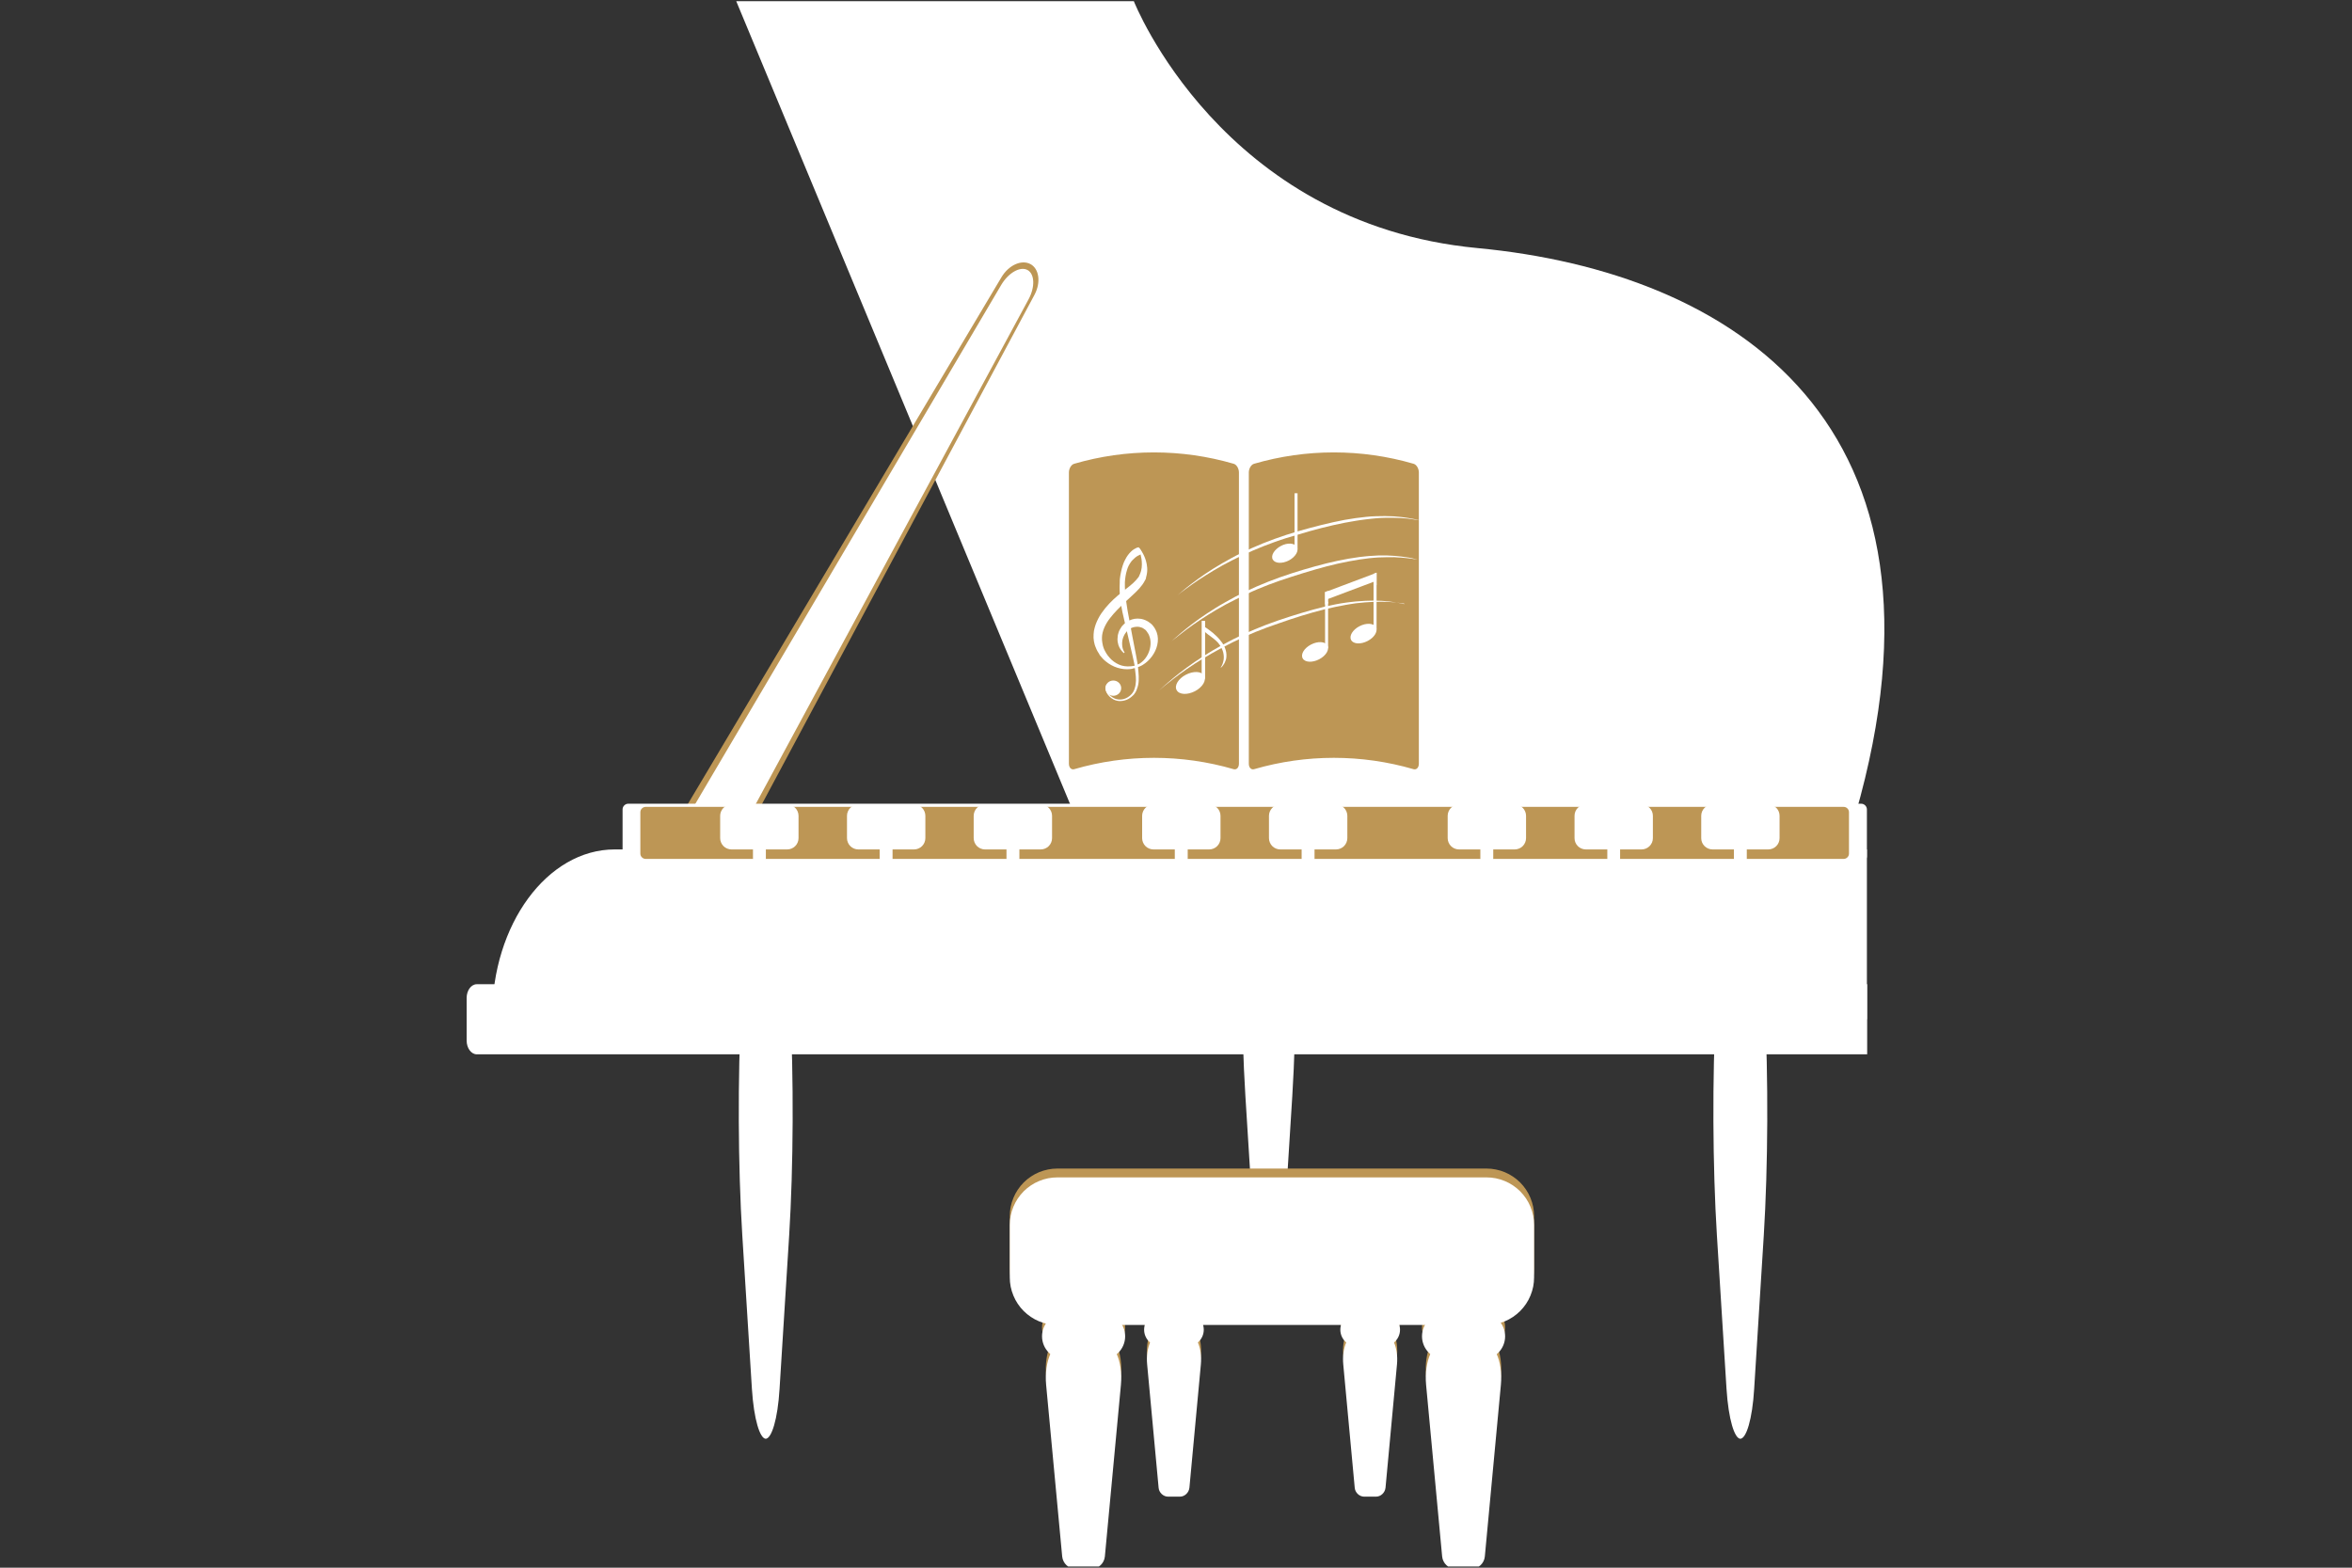 <svg xmlns="http://www.w3.org/2000/svg" xmlns:xlink="http://www.w3.org/1999/xlink" width="450" zoomAndPan="magnify" viewBox="0 0 337.5 225" height="300" preserveAspectRatio="xMidYMid meet" version="1.0"><rect x="0" y="0" width="337.5" height="225" fill="#333333" stroke="none"/><defs><clipPath id="31188d4946"><path d="M 105 0.168 L 270.684 0.168 L 270.684 117 L 105 117 Z M 105 0.168 " clip-rule="nonzero"/></clipPath><clipPath id="f4de3a25ef"><path d="M 66.684 141 L 268 141 L 268 152 L 66.684 152 Z M 66.684 141 " clip-rule="nonzero"/></clipPath><clipPath id="543a4ead29"><path d="M 150 192 L 161 192 L 161 224.832 L 150 224.832 Z M 150 192 " clip-rule="nonzero"/></clipPath><clipPath id="0e95681557"><path d="M 204 192 L 216 192 L 216 224.832 L 204 224.832 Z M 204 192 " clip-rule="nonzero"/></clipPath></defs><g clip-path="url(#31188d4946)"><path fill="#ffffff" d="M 105.645 0.168 L 162.699 0.168 C 162.699 0.168 175.25 32.125 212.008 35.605 C 248.766 39.086 282.387 60.812 266.246 116.902 L 154.176 116.902 Z M 105.645 0.168 " fill-opacity="1" fill-rule="nonzero"/></g><path fill="#bd9655" d="M 92.965 135.074 C 90.469 133.75 91.488 127.512 95.023 121.574 L 143.707 39.785 C 144.746 38.043 146.578 37.23 147.848 37.895 C 149.113 38.555 149.395 40.523 148.449 42.301 L 103.605 126.113 C 100.352 132.203 95.477 136.398 92.984 135.074 Z M 92.965 135.074 " fill-opacity="1" fill-rule="nonzero"/><path fill="#ffffff" d="M 249.75 206.5 C 248.898 206.5 248.027 203.723 247.746 199.336 L 246.367 177.305 C 245.137 157.559 246.121 126.094 249.73 126.094 C 253.34 126.094 254.32 157.543 253.094 177.305 L 251.715 199.336 C 251.449 203.723 250.578 206.5 249.711 206.5 Z M 249.75 206.5 " fill-opacity="1" fill-rule="nonzero"/><path fill="#ffffff" d="M 182.09 186.492 C 181.238 186.492 180.371 183.715 180.086 179.328 L 178.707 157.297 C 177.48 137.555 178.461 106.086 182.07 106.086 C 185.68 106.086 186.664 137.535 185.438 157.297 L 184.055 179.328 C 183.793 183.715 182.922 186.492 182.051 186.492 Z M 182.09 186.492 " fill-opacity="1" fill-rule="nonzero"/><path fill="#ffffff" d="M 109.898 206.5 C 109.047 206.5 108.176 203.723 107.895 199.336 L 106.516 177.305 C 105.285 157.559 106.27 126.094 109.879 126.094 C 113.488 126.094 114.469 157.543 113.242 177.305 L 111.863 199.336 C 111.598 203.723 110.711 206.5 109.859 206.5 Z M 109.898 206.5 " fill-opacity="1" fill-rule="nonzero"/><path fill="#ffffff" d="M 267.891 121.914 L 88.203 121.914 C 78.523 121.914 70.625 132.691 70.625 145.855 C 70.625 146.008 70.625 146.137 70.625 146.289 L 267.891 146.289 Z M 267.891 121.914 " fill-opacity="1" fill-rule="nonzero"/><g clip-path="url(#f4de3a25ef)"><path fill="#ffffff" d="M 267.93 141.258 L 68.414 141.258 C 67.621 141.258 66.961 142.148 66.961 143.227 L 66.961 149.352 C 66.961 150.43 67.621 151.32 68.414 151.32 L 267.93 151.32 L 267.93 141.242 Z M 267.93 141.258 " fill-opacity="1" fill-rule="nonzero"/></g><path fill="#ffffff" d="M 91.68 137.457 C 89.617 136.363 91.016 130.215 94.59 124.164 L 143.668 40.898 C 144.707 39.141 146.391 38.195 147.43 38.746 C 148.469 39.293 148.562 41.184 147.582 42.98 L 101.676 127.926 C 98.352 134.094 93.758 138.555 91.699 137.457 Z M 91.68 137.457 " fill-opacity="1" fill-rule="nonzero"/><path fill="#ffffff" d="M 90.168 115.352 L 267.059 115.352 C 267.289 115.352 267.484 115.434 267.648 115.594 C 267.809 115.758 267.891 115.953 267.891 116.184 L 267.891 122.898 C 267.891 123.125 267.809 123.324 267.648 123.484 C 267.484 123.648 267.289 123.73 267.059 123.73 L 90.168 123.73 C 89.938 123.73 89.742 123.648 89.578 123.484 C 89.418 123.324 89.336 123.125 89.336 122.898 L 89.336 116.184 C 89.336 115.953 89.418 115.758 89.578 115.594 C 89.742 115.434 89.938 115.352 90.168 115.352 Z M 90.168 115.352 " fill-opacity="1" fill-rule="nonzero"/><path fill="#bd9655" d="M 92.66 115.805 L 264.547 115.805 C 264.762 115.805 264.941 115.883 265.094 116.031 C 265.246 116.184 265.32 116.367 265.32 116.582 L 265.32 122.5 C 265.32 122.715 265.246 122.898 265.094 123.047 C 264.941 123.199 264.762 123.273 264.547 123.273 L 92.66 123.273 C 92.449 123.273 92.266 123.199 92.113 123.047 C 91.961 122.898 91.887 122.715 91.887 122.5 L 91.887 116.582 C 91.887 116.367 91.961 116.184 92.113 116.031 C 92.266 115.883 92.449 115.805 92.66 115.805 Z M 92.66 115.805 " fill-opacity="1" fill-rule="nonzero"/><path fill="#ffffff" d="M 104.965 115.465 L 112.957 115.465 C 113.176 115.465 113.383 115.508 113.582 115.59 C 113.781 115.672 113.957 115.789 114.109 115.941 C 114.262 116.094 114.379 116.27 114.461 116.469 C 114.543 116.668 114.586 116.875 114.586 117.09 L 114.586 120.289 C 114.586 120.504 114.543 120.711 114.461 120.91 C 114.379 121.109 114.262 121.285 114.109 121.438 C 113.957 121.59 113.781 121.707 113.582 121.789 C 113.383 121.871 113.176 121.914 112.957 121.914 L 104.965 121.914 C 104.75 121.914 104.543 121.871 104.344 121.789 C 104.145 121.707 103.969 121.59 103.816 121.438 C 103.664 121.285 103.547 121.109 103.465 120.91 C 103.379 120.711 103.34 120.504 103.34 120.289 L 103.34 117.09 C 103.34 116.875 103.379 116.668 103.465 116.469 C 103.547 116.27 103.664 116.094 103.816 115.941 C 103.969 115.789 104.145 115.672 104.344 115.59 C 104.543 115.508 104.75 115.465 104.965 115.465 Z M 104.965 115.465 " fill-opacity="1" fill-rule="nonzero"/><path fill="#ffffff" d="M 123.164 115.465 L 131.16 115.465 C 131.375 115.465 131.582 115.508 131.781 115.59 C 131.98 115.672 132.156 115.789 132.309 115.941 C 132.461 116.094 132.578 116.27 132.66 116.469 C 132.742 116.668 132.785 116.875 132.785 117.09 L 132.785 120.289 C 132.785 120.504 132.742 120.711 132.66 120.91 C 132.578 121.109 132.461 121.285 132.309 121.438 C 132.156 121.59 131.98 121.707 131.781 121.789 C 131.582 121.871 131.375 121.914 131.16 121.914 L 123.164 121.914 C 122.949 121.914 122.742 121.871 122.543 121.789 C 122.344 121.707 122.168 121.59 122.016 121.438 C 121.863 121.285 121.746 121.109 121.664 120.91 C 121.578 120.711 121.539 120.504 121.539 120.289 L 121.539 117.09 C 121.539 116.875 121.578 116.668 121.664 116.469 C 121.746 116.27 121.863 116.094 122.016 115.941 C 122.168 115.789 122.344 115.672 122.543 115.59 C 122.742 115.508 122.949 115.465 123.164 115.465 Z M 123.164 115.465 " fill-opacity="1" fill-rule="nonzero"/><path fill="#ffffff" d="M 141.344 115.465 L 149.34 115.465 C 149.555 115.465 149.762 115.508 149.961 115.59 C 150.16 115.672 150.336 115.789 150.488 115.941 C 150.641 116.094 150.758 116.27 150.84 116.469 C 150.922 116.668 150.965 116.875 150.965 117.09 L 150.965 120.289 C 150.965 120.504 150.922 120.711 150.84 120.91 C 150.758 121.109 150.641 121.285 150.488 121.438 C 150.336 121.59 150.16 121.707 149.961 121.789 C 149.762 121.871 149.555 121.914 149.34 121.914 L 141.344 121.914 C 141.129 121.914 140.922 121.871 140.723 121.789 C 140.523 121.707 140.348 121.59 140.195 121.438 C 140.043 121.285 139.926 121.109 139.844 120.91 C 139.762 120.711 139.719 120.504 139.719 120.289 L 139.719 117.09 C 139.719 116.875 139.762 116.668 139.844 116.469 C 139.926 116.27 140.043 116.094 140.195 115.941 C 140.348 115.789 140.523 115.672 140.723 115.59 C 140.922 115.508 141.129 115.465 141.344 115.465 Z M 141.344 115.465 " fill-opacity="1" fill-rule="nonzero"/><path fill="#ffffff" d="M 108.516 120.535 L 109.426 120.535 C 109.555 120.535 109.668 120.578 109.758 120.672 C 109.852 120.766 109.898 120.875 109.898 121.008 L 109.898 123.199 C 109.898 123.332 109.852 123.441 109.758 123.535 C 109.668 123.625 109.555 123.672 109.426 123.672 L 108.516 123.672 C 108.387 123.672 108.277 123.625 108.184 123.535 C 108.09 123.441 108.047 123.332 108.047 123.199 L 108.047 121.008 C 108.047 120.875 108.09 120.766 108.184 120.672 C 108.277 120.578 108.387 120.535 108.516 120.535 Z M 108.516 120.535 " fill-opacity="1" fill-rule="nonzero"/><path fill="#ffffff" d="M 126.719 120.59 L 127.605 120.59 C 127.871 120.59 128.078 120.797 128.078 121.062 L 128.078 123.258 C 128.078 123.52 127.871 123.73 127.605 123.73 L 126.699 123.73 C 126.434 123.73 126.227 123.52 126.227 123.258 L 126.227 121.062 C 126.227 120.797 126.434 120.59 126.699 120.59 Z M 126.719 120.59 " fill-opacity="1" fill-rule="nonzero"/><path fill="#ffffff" d="M 144.898 120.59 L 145.805 120.59 C 146.07 120.59 146.277 120.797 146.277 121.062 L 146.277 123.258 C 146.277 123.52 146.07 123.73 145.805 123.73 L 144.898 123.73 C 144.633 123.73 144.426 123.52 144.426 123.258 L 144.426 121.062 C 144.426 120.797 144.633 120.59 144.898 120.59 Z M 144.898 120.59 " fill-opacity="1" fill-rule="nonzero"/><path fill="#ffffff" d="M 209.363 115.465 L 217.355 115.465 C 217.57 115.465 217.777 115.508 217.977 115.59 C 218.176 115.672 218.352 115.789 218.504 115.941 C 218.656 116.094 218.773 116.27 218.855 116.469 C 218.941 116.668 218.98 116.875 218.98 117.09 L 218.98 120.289 C 218.98 120.504 218.941 120.711 218.855 120.91 C 218.773 121.109 218.656 121.285 218.504 121.438 C 218.352 121.59 218.176 121.707 217.977 121.789 C 217.777 121.871 217.57 121.914 217.355 121.914 L 209.363 121.914 C 209.145 121.914 208.938 121.871 208.738 121.789 C 208.539 121.707 208.363 121.59 208.211 121.438 C 208.059 121.285 207.941 121.109 207.859 120.91 C 207.777 120.711 207.734 120.504 207.734 120.289 L 207.734 117.09 C 207.734 116.875 207.777 116.668 207.859 116.469 C 207.941 116.27 208.059 116.094 208.211 115.941 C 208.363 115.789 208.539 115.672 208.738 115.59 C 208.938 115.508 209.145 115.465 209.363 115.465 Z M 209.363 115.465 " fill-opacity="1" fill-rule="nonzero"/><path fill="#ffffff" d="M 227.562 115.465 L 235.555 115.465 C 235.77 115.465 235.977 115.508 236.176 115.59 C 236.375 115.672 236.551 115.789 236.703 115.941 C 236.855 116.094 236.973 116.27 237.059 116.469 C 237.141 116.668 237.18 116.875 237.18 117.09 L 237.18 120.289 C 237.18 120.504 237.141 120.711 237.059 120.91 C 236.973 121.109 236.855 121.285 236.703 121.438 C 236.551 121.59 236.375 121.707 236.176 121.789 C 235.977 121.871 235.77 121.914 235.555 121.914 L 227.562 121.914 C 227.344 121.914 227.137 121.871 226.938 121.789 C 226.738 121.707 226.562 121.59 226.41 121.438 C 226.258 121.285 226.141 121.109 226.059 120.91 C 225.977 120.711 225.938 120.504 225.938 120.289 L 225.938 117.09 C 225.938 116.875 225.977 116.668 226.059 116.469 C 226.141 116.27 226.258 116.094 226.41 115.941 C 226.562 115.789 226.738 115.672 226.938 115.59 C 227.137 115.508 227.344 115.465 227.562 115.465 Z M 227.562 115.465 " fill-opacity="1" fill-rule="nonzero"/><path fill="#ffffff" d="M 245.742 115.465 L 253.734 115.465 C 253.953 115.465 254.16 115.508 254.359 115.59 C 254.559 115.672 254.734 115.789 254.887 115.941 C 255.039 116.094 255.156 116.27 255.238 116.469 C 255.32 116.668 255.359 116.875 255.359 117.09 L 255.359 120.289 C 255.359 120.504 255.32 120.711 255.238 120.91 C 255.156 121.109 255.039 121.285 254.887 121.438 C 254.734 121.59 254.559 121.707 254.359 121.789 C 254.16 121.871 253.953 121.914 253.734 121.914 L 245.742 121.914 C 245.527 121.914 245.32 121.871 245.121 121.789 C 244.922 121.707 244.746 121.59 244.594 121.438 C 244.441 121.285 244.324 121.109 244.238 120.91 C 244.156 120.711 244.117 120.504 244.117 120.289 L 244.117 117.09 C 244.117 116.875 244.156 116.668 244.238 116.469 C 244.324 116.27 244.441 116.094 244.594 115.941 C 244.746 115.789 244.922 115.672 245.121 115.59 C 245.32 115.508 245.527 115.465 245.742 115.465 Z M 245.742 115.465 " fill-opacity="1" fill-rule="nonzero"/><path fill="#ffffff" d="M 212.914 120.535 L 213.801 120.535 C 214.066 120.535 214.273 120.742 214.273 121.008 L 214.273 123.199 C 214.273 123.465 214.066 123.672 213.801 123.672 L 212.895 123.672 C 212.633 123.672 212.422 123.465 212.422 123.199 L 212.422 121.008 C 212.422 120.742 212.633 120.535 212.895 120.535 Z M 212.914 120.535 " fill-opacity="1" fill-rule="nonzero"/><path fill="#ffffff" d="M 231.113 120.59 L 232.004 120.59 C 232.266 120.59 232.477 120.797 232.477 121.062 L 232.477 123.258 C 232.477 123.52 232.266 123.73 232.004 123.73 L 231.113 123.73 C 230.848 123.73 230.641 123.52 230.641 123.258 L 230.641 121.062 C 230.641 120.797 230.848 120.59 231.113 120.59 Z M 231.113 120.59 " fill-opacity="1" fill-rule="nonzero"/><path fill="#ffffff" d="M 249.293 120.59 L 250.184 120.59 C 250.449 120.59 250.656 120.797 250.656 121.062 L 250.656 123.258 C 250.656 123.52 250.449 123.73 250.184 123.73 L 249.277 123.73 C 249.012 123.73 248.805 123.52 248.805 123.258 L 248.805 121.062 C 248.805 120.797 249.012 120.59 249.277 120.59 Z M 249.293 120.59 " fill-opacity="1" fill-rule="nonzero"/><path fill="#ffffff" d="M 165.516 115.465 L 173.512 115.465 C 173.727 115.465 173.934 115.508 174.133 115.59 C 174.332 115.672 174.508 115.789 174.66 115.941 C 174.812 116.094 174.93 116.27 175.012 116.469 C 175.094 116.668 175.137 116.875 175.137 117.09 L 175.137 120.289 C 175.137 120.504 175.094 120.711 175.012 120.91 C 174.93 121.109 174.812 121.285 174.66 121.438 C 174.508 121.59 174.332 121.707 174.133 121.789 C 173.934 121.871 173.727 121.914 173.512 121.914 L 165.516 121.914 C 165.301 121.914 165.094 121.871 164.895 121.789 C 164.695 121.707 164.52 121.59 164.367 121.438 C 164.215 121.285 164.098 121.109 164.016 120.91 C 163.934 120.711 163.891 120.504 163.891 120.289 L 163.891 117.09 C 163.891 116.875 163.934 116.668 164.016 116.469 C 164.098 116.27 164.215 116.094 164.367 115.941 C 164.52 115.789 164.695 115.672 164.895 115.59 C 165.094 115.508 165.301 115.465 165.516 115.465 Z M 165.516 115.465 " fill-opacity="1" fill-rule="nonzero"/><path fill="#ffffff" d="M 183.715 115.465 L 191.711 115.465 C 191.926 115.465 192.133 115.508 192.332 115.59 C 192.531 115.672 192.707 115.789 192.859 115.941 C 193.012 116.094 193.129 116.27 193.211 116.469 C 193.293 116.668 193.336 116.875 193.336 117.09 L 193.336 120.289 C 193.336 120.504 193.293 120.711 193.211 120.91 C 193.129 121.109 193.012 121.285 192.859 121.438 C 192.707 121.59 192.531 121.707 192.332 121.789 C 192.133 121.871 191.926 121.914 191.711 121.914 L 183.715 121.914 C 183.5 121.914 183.293 121.871 183.094 121.789 C 182.895 121.707 182.719 121.59 182.566 121.438 C 182.414 121.285 182.297 121.109 182.215 120.91 C 182.133 120.711 182.09 120.504 182.09 120.289 L 182.09 117.09 C 182.09 116.875 182.133 116.668 182.215 116.469 C 182.297 116.27 182.414 116.094 182.566 115.941 C 182.719 115.789 182.895 115.672 183.094 115.59 C 183.293 115.508 183.5 115.465 183.715 115.465 Z M 183.715 115.465 " fill-opacity="1" fill-rule="nonzero"/><path fill="#ffffff" d="M 169.07 120.59 L 169.957 120.59 C 170.223 120.59 170.43 120.797 170.43 121.062 L 170.43 123.258 C 170.43 123.52 170.223 123.73 169.957 123.73 L 169.051 123.73 C 168.785 123.73 168.578 123.52 168.578 123.258 L 168.578 121.062 C 168.578 120.797 168.785 120.59 169.051 120.59 Z M 169.07 120.59 " fill-opacity="1" fill-rule="nonzero"/><path fill="#ffffff" d="M 187.25 120.59 L 188.156 120.59 C 188.289 120.59 188.398 120.637 188.492 120.727 C 188.582 120.82 188.629 120.934 188.629 121.062 L 188.629 123.258 C 188.629 123.387 188.582 123.5 188.492 123.59 C 188.398 123.684 188.289 123.73 188.156 123.73 L 187.25 123.73 C 187.121 123.73 187.008 123.684 186.914 123.59 C 186.824 123.5 186.777 123.387 186.777 123.258 L 186.777 121.062 C 186.777 120.934 186.824 120.82 186.914 120.727 C 187.008 120.637 187.121 120.59 187.25 120.59 Z M 187.25 120.59 " fill-opacity="1" fill-rule="nonzero"/><path fill="#bd9655" d="M 176.836 110.832 C 169.484 108.734 161.68 108.734 154.348 110.832 C 153.629 111.039 153.043 110.645 153.043 109.941 L 153.043 67.695 C 153.043 66.996 153.629 66.223 154.348 66.012 C 161.699 63.914 169.504 63.914 176.836 66.012 C 177.555 66.223 178.141 66.996 178.141 67.695 L 178.141 109.941 C 178.141 110.645 177.555 111.039 176.836 110.832 Z M 176.836 110.832 " fill-opacity="1" fill-rule="nonzero"/><path fill="#ffffff" d="M 177.027 111.379 C 169.562 109.207 161.605 109.207 154.141 111.379 C 153.328 111.605 152.684 110.945 152.664 109.828 L 152.664 68.035 C 152.664 66.941 153.309 65.824 154.141 65.578 C 161.605 63.402 169.562 63.402 177.027 65.578 C 177.84 65.805 178.5 66.941 178.48 68.035 L 178.48 109.828 C 178.48 110.926 177.84 111.605 177.027 111.379 Z M 154.141 66.562 C 153.723 66.676 153.383 67.242 153.383 67.809 L 153.383 109.602 C 153.383 110.172 153.723 110.512 154.141 110.398 C 161.605 108.223 169.562 108.223 177.027 110.398 C 177.441 110.512 177.781 110.172 177.781 109.602 L 177.781 67.809 C 177.781 67.242 177.441 66.676 177.027 66.562 C 169.562 64.387 161.605 64.387 154.141 66.562 Z M 154.141 66.562 " fill-opacity="1" fill-rule="nonzero"/><path fill="#bd9655" d="M 202.652 110.832 C 195.301 108.734 187.496 108.734 180.164 110.832 C 179.445 111.039 178.859 110.645 178.859 109.941 L 178.859 67.695 C 178.859 66.996 179.445 66.223 180.164 66.012 C 187.516 63.914 195.32 63.914 202.652 66.012 C 203.371 66.223 203.957 66.996 203.957 67.695 L 203.957 109.941 C 203.957 110.645 203.371 111.039 202.652 110.832 Z M 202.652 110.832 " fill-opacity="1" fill-rule="nonzero"/><path fill="#ffffff" d="M 202.84 111.379 C 195.375 109.207 187.422 109.207 179.953 111.379 C 179.141 111.605 178.5 110.945 178.48 109.828 L 178.48 68.035 C 178.48 66.941 179.141 65.824 179.953 65.578 C 187.422 63.402 195.375 63.402 202.84 65.578 C 203.652 65.805 204.316 66.941 204.297 68.035 L 204.297 109.828 C 204.297 110.926 203.637 111.605 202.84 111.379 Z M 179.953 66.562 C 179.539 66.676 179.199 67.242 179.199 67.809 L 179.199 109.602 C 179.199 110.172 179.539 110.512 179.953 110.398 C 187.422 108.223 195.375 108.223 202.84 110.398 C 203.258 110.512 203.598 110.172 203.598 109.602 L 203.598 67.809 C 203.598 67.242 203.258 66.676 202.84 66.562 C 195.375 64.387 187.422 64.387 179.953 66.562 Z M 179.953 66.562 " fill-opacity="1" fill-rule="nonzero"/><path fill="#ffffff" d="M 186.098 78.496 C 186.418 79.062 185.891 79.934 184.945 80.441 C 183.98 80.934 182.961 80.879 182.637 80.309 C 182.316 79.742 182.848 78.871 183.793 78.363 C 184.734 77.852 185.777 77.926 186.098 78.496 Z M 186.098 78.496 " fill-opacity="1" fill-rule="nonzero"/><path fill="#ffffff" d="M 185.758 70.797 L 185.758 78.758 C 185.758 78.871 185.852 78.949 185.965 78.949 L 185.984 78.949 C 186.098 78.949 186.191 78.855 186.191 78.758 L 186.191 70.797 Z M 185.758 70.797 " fill-opacity="1" fill-rule="nonzero"/><path fill="#ffffff" d="M 172.793 96.988 C 173.152 97.633 172.566 98.633 171.469 99.203 C 170.375 99.77 169.203 99.711 168.844 99.051 C 168.484 98.406 169.07 97.406 170.164 96.84 C 171.262 96.27 172.434 96.328 172.793 96.988 Z M 172.793 96.988 " fill-opacity="1" fill-rule="nonzero"/><path fill="#ffffff" d="M 172.434 89.105 L 172.434 97.293 C 172.434 97.406 172.527 97.5 172.66 97.5 L 172.699 97.5 C 172.812 97.5 172.926 97.406 172.926 97.293 L 172.926 89.105 Z M 172.434 89.105 " fill-opacity="1" fill-rule="nonzero"/><path fill="#ffffff" d="M 172.699 89.859 C 172.699 89.859 172.715 89.859 172.773 89.898 C 172.812 89.938 172.887 89.973 172.961 90.031 C 173.133 90.145 173.359 90.297 173.625 90.504 C 173.758 90.598 173.906 90.711 174.059 90.844 C 174.211 90.977 174.359 91.109 174.512 91.258 C 174.664 91.41 174.832 91.562 174.965 91.73 C 175.117 91.902 175.25 92.09 175.398 92.281 C 175.531 92.488 175.645 92.695 175.742 92.906 C 175.836 93.133 175.91 93.359 175.949 93.586 C 175.984 93.812 176.004 94.039 175.984 94.246 C 175.984 94.457 175.93 94.664 175.855 94.832 C 175.816 94.93 175.797 95.004 175.758 95.078 C 175.723 95.156 175.684 95.23 175.645 95.289 C 175.57 95.418 175.496 95.516 175.438 95.59 C 175.383 95.664 175.305 95.723 175.27 95.762 C 175.23 95.797 175.211 95.816 175.211 95.816 L 175.172 95.816 C 175.172 95.816 175.172 95.762 175.211 95.723 C 175.23 95.684 175.27 95.609 175.324 95.535 C 175.363 95.438 175.418 95.344 175.457 95.211 C 175.477 95.156 175.496 95.078 175.516 95.004 C 175.531 94.93 175.551 94.852 175.57 94.777 C 175.609 94.625 175.609 94.438 175.609 94.246 C 175.609 94.059 175.57 93.871 175.531 93.66 C 175.438 93.266 175.23 92.867 174.984 92.508 C 174.492 91.77 173.32 91.129 172.867 90.656 C 172.395 90.18 172.641 89.859 172.641 89.859 L 172.68 89.82 Z M 172.699 89.859 " fill-opacity="1" fill-rule="nonzero"/><path fill="#ffffff" d="M 197.531 82.203 L 197.531 83.98 L 197.098 84.148 L 197.098 83.508 L 190.574 85.965 L 190.574 86.605 L 190.141 86.758 L 190.141 84.98 L 190.574 84.828 L 197.098 82.371 Z M 197.531 82.203 " fill-opacity="1" fill-rule="nonzero"/><path fill="#bd9655" d="M 190.254 86.098 L 190.574 85.965 L 190.574 86.363 L 190.387 86.438 Z M 190.254 86.098 " fill-opacity="1" fill-rule="nonzero"/><path fill="#bd9655" d="M 197.531 83.355 L 197.531 83.75 L 197.098 83.922 L 197.098 83.508 Z M 197.531 83.355 " fill-opacity="1" fill-rule="nonzero"/><path fill="#ffffff" d="M 190.48 92.641 C 190.805 93.227 190.273 94.113 189.289 94.625 C 188.309 95.137 187.25 95.078 186.93 94.492 C 186.605 93.906 187.137 93.02 188.121 92.508 C 189.102 91.996 190.16 92.055 190.48 92.641 Z M 190.48 92.641 " fill-opacity="1" fill-rule="nonzero"/><path fill="#ffffff" d="M 190.574 84.828 L 190.574 92.906 C 190.574 92.906 190.574 92.922 190.574 92.941 C 190.574 93.035 190.48 93.094 190.367 93.094 L 190.348 93.094 C 190.234 93.094 190.141 93 190.141 92.906 L 190.141 84.98 L 190.574 84.812 Z M 190.574 84.828 " fill-opacity="1" fill-rule="nonzero"/><path fill="#ffffff" d="M 197.438 90.012 C 197.758 90.598 197.227 91.488 196.246 91.996 C 195.262 92.508 194.203 92.449 193.883 91.863 C 193.562 91.277 194.09 90.391 195.074 89.879 C 196.059 89.367 197.113 89.426 197.438 90.012 Z M 197.438 90.012 " fill-opacity="1" fill-rule="nonzero"/><path fill="#ffffff" d="M 197.531 82.203 L 197.531 90.277 C 197.531 90.277 197.531 90.297 197.531 90.312 C 197.531 90.41 197.438 90.465 197.324 90.465 L 197.305 90.465 C 197.191 90.465 197.098 90.371 197.098 90.277 L 197.098 82.352 L 197.531 82.184 Z M 197.531 82.203 " fill-opacity="1" fill-rule="nonzero"/><path fill="#ffffff" d="M 161.227 93.699 C 161.227 93.699 161.207 93.68 161.152 93.625 C 161.133 93.605 161.094 93.566 161.055 93.527 C 161.02 93.492 160.98 93.434 160.926 93.379 C 160.828 93.266 160.734 93.113 160.621 92.906 C 160.527 92.715 160.434 92.469 160.395 92.188 C 160.34 91.902 160.34 91.582 160.395 91.242 C 160.395 91.145 160.434 91.07 160.453 90.977 C 160.469 90.883 160.508 90.805 160.527 90.711 C 160.566 90.617 160.602 90.523 160.641 90.445 C 160.695 90.352 160.734 90.258 160.793 90.18 C 160.809 90.145 160.848 90.086 160.887 90.051 L 160.887 90.012 C 160.887 90.012 160.906 90.012 160.906 90.012 L 160.926 90.012 C 160.926 90.012 160.926 89.973 160.926 89.973 L 160.961 89.918 C 160.961 89.918 161.02 89.84 161.055 89.805 L 161.074 89.805 C 161.074 89.805 161.113 89.746 161.113 89.746 L 161.168 89.691 C 161.168 89.691 161.266 89.594 161.301 89.559 C 161.34 89.52 161.395 89.48 161.434 89.445 C 161.473 89.406 161.527 89.367 161.566 89.332 C 161.625 89.293 161.66 89.254 161.719 89.234 C 162.133 88.973 162.664 88.781 163.23 88.781 C 163.512 88.781 163.816 88.82 164.098 88.914 C 164.25 88.953 164.383 89.027 164.516 89.086 C 164.59 89.121 164.648 89.16 164.723 89.199 L 164.816 89.254 L 164.91 89.332 C 164.91 89.332 165.023 89.426 165.102 89.465 C 165.156 89.52 165.215 89.578 165.27 89.613 L 165.348 89.691 L 165.422 89.785 C 165.422 89.785 165.496 89.879 165.555 89.953 C 165.668 90.086 165.723 90.219 165.801 90.352 C 165.875 90.484 165.934 90.637 165.988 90.77 C 166.195 91.355 166.195 91.977 166.062 92.562 C 165.934 93.152 165.668 93.699 165.309 94.191 C 164.949 94.684 164.496 95.117 163.965 95.438 C 163.891 95.477 163.836 95.516 163.758 95.551 L 163.645 95.609 L 163.59 95.609 C 163.59 95.609 163.57 95.648 163.57 95.648 C 163.57 95.648 163.551 95.648 163.551 95.648 L 163.344 95.723 C 163.344 95.723 163.211 95.777 163.137 95.797 L 162.91 95.875 C 162.91 95.875 162.832 95.895 162.793 95.91 L 162.68 95.91 C 162.68 95.91 162.453 95.988 162.453 95.988 C 162.379 95.988 162.305 96.008 162.227 96.023 C 161.605 96.102 160.941 96.023 160.34 95.836 C 159.734 95.648 159.148 95.324 158.656 94.91 C 158.523 94.816 158.41 94.684 158.297 94.586 C 158.184 94.473 158.07 94.344 157.977 94.227 L 157.824 94.039 L 157.75 93.945 C 157.75 93.945 157.75 93.887 157.75 93.887 C 157.75 93.887 157.711 93.832 157.711 93.832 C 157.637 93.699 157.539 93.586 157.465 93.434 C 157.426 93.359 157.391 93.281 157.352 93.207 L 157.258 92.98 C 157.258 92.98 157.199 92.828 157.164 92.754 C 157.145 92.68 157.105 92.602 157.086 92.527 C 156.992 92.203 156.938 91.883 156.918 91.543 C 156.918 91.203 156.918 90.883 156.973 90.559 C 157.031 90.238 157.125 89.918 157.219 89.633 C 157.445 89.027 157.73 88.48 158.07 87.988 C 158.75 87.004 159.562 86.191 160.355 85.512 C 160.754 85.172 161.152 84.848 161.547 84.547 C 161.926 84.242 162.285 83.98 162.586 83.695 C 162.891 83.41 163.152 83.129 163.363 82.844 C 163.418 82.77 163.457 82.691 163.492 82.617 C 163.492 82.617 163.492 82.578 163.492 82.578 C 163.492 82.578 163.492 82.617 163.492 82.578 C 163.492 82.578 163.531 82.504 163.531 82.504 C 163.551 82.465 163.57 82.41 163.59 82.371 C 163.625 82.297 163.645 82.238 163.664 82.164 C 163.684 82.086 163.723 82.012 163.738 81.938 C 163.816 81.633 163.852 81.332 163.852 81.027 C 163.852 80.746 163.836 80.461 163.797 80.215 C 163.723 79.723 163.609 79.348 163.512 79.082 C 163.477 78.949 163.438 78.855 163.398 78.777 C 163.379 78.703 163.363 78.684 163.363 78.684 L 163.477 78.629 C 163.477 78.629 163.492 78.664 163.551 78.723 C 163.59 78.777 163.664 78.871 163.738 78.988 C 163.891 79.23 164.117 79.59 164.309 80.102 C 164.402 80.348 164.496 80.652 164.551 80.973 C 164.609 81.293 164.648 81.672 164.609 82.07 C 164.609 82.164 164.59 82.277 164.57 82.371 C 164.551 82.484 164.516 82.598 164.496 82.711 C 164.496 82.75 164.457 82.805 164.457 82.844 L 164.457 82.918 C 164.457 82.918 164.438 82.918 164.438 82.918 C 164.438 82.918 164.438 82.957 164.438 82.957 C 164.438 82.957 164.438 83.016 164.438 83.016 C 164.402 83.129 164.344 83.223 164.289 83.316 C 164.078 83.734 163.797 84.109 163.477 84.469 C 163.152 84.828 162.793 85.172 162.438 85.492 C 162.078 85.812 161.719 86.152 161.359 86.492 C 160.641 87.195 159.883 87.93 159.262 88.746 C 158.941 89.16 158.676 89.594 158.469 90.066 C 158.371 90.297 158.277 90.539 158.223 90.785 C 158.164 91.031 158.125 91.277 158.125 91.523 C 158.125 91.77 158.125 92.016 158.184 92.281 C 158.184 92.336 158.203 92.414 158.223 92.469 C 158.223 92.527 158.238 92.602 158.258 92.66 L 158.316 92.848 C 158.316 92.848 158.355 92.961 158.371 93.02 C 158.41 93.133 158.469 93.266 158.543 93.395 L 158.543 93.453 C 158.543 93.453 158.582 93.453 158.582 93.453 C 158.582 93.453 158.637 93.566 158.637 93.566 L 158.73 93.738 C 158.809 93.852 158.883 93.965 158.957 94.078 C 159.055 94.191 159.129 94.305 159.223 94.398 C 159.582 94.816 160.055 95.156 160.566 95.383 C 161.074 95.609 161.66 95.684 162.227 95.629 C 162.305 95.629 162.359 95.629 162.438 95.609 L 162.645 95.57 L 162.738 95.57 C 162.738 95.57 162.793 95.535 162.832 95.516 L 163.023 95.457 C 163.023 95.457 163.152 95.402 163.211 95.383 L 163.418 95.289 L 163.477 95.289 C 163.477 95.289 163.57 95.211 163.57 95.211 C 163.625 95.176 163.684 95.137 163.738 95.098 C 164.176 94.777 164.496 94.344 164.723 93.887 C 165.176 92.961 165.215 91.941 164.891 91.203 C 164.855 91.109 164.816 91.012 164.762 90.938 C 164.703 90.863 164.648 90.77 164.609 90.711 C 164.609 90.672 164.551 90.637 164.516 90.578 L 164.477 90.539 C 164.477 90.539 164.477 90.523 164.477 90.523 L 164.422 90.465 C 164.422 90.465 164.363 90.41 164.324 90.371 L 164.211 90.297 L 164.156 90.258 L 164.098 90.219 C 164.098 90.219 164.023 90.164 163.984 90.145 C 163.91 90.105 163.836 90.066 163.738 90.051 C 163.59 89.992 163.418 89.953 163.25 89.953 C 162.906 89.953 162.566 90.012 162.285 90.164 C 162.246 90.164 162.207 90.199 162.172 90.219 C 162.133 90.238 162.094 90.258 162.078 90.277 C 162.039 90.297 162 90.312 161.98 90.332 C 161.965 90.352 161.926 90.371 161.906 90.391 L 161.867 90.426 L 161.852 90.426 C 161.852 90.426 161.832 90.465 161.832 90.465 C 161.793 90.504 161.754 90.539 161.738 90.559 L 161.68 90.617 C 161.68 90.617 161.66 90.656 161.68 90.617 C 161.68 90.617 161.68 90.637 161.68 90.637 C 161.66 90.672 161.625 90.691 161.605 90.73 C 161.207 91.203 161.039 91.77 161.02 92.223 C 161.02 92.449 161.02 92.66 161.055 92.848 C 161.074 92.941 161.094 93.02 161.113 93.094 C 161.133 93.168 161.168 93.246 161.188 93.301 C 161.207 93.359 161.246 93.414 161.266 93.453 C 161.281 93.492 161.301 93.547 161.32 93.566 C 161.359 93.625 161.379 93.66 161.379 93.66 L 161.266 93.738 Z M 161.227 93.699 " fill-opacity="1" fill-rule="nonzero"/><path fill="#ffffff" d="M 163.438 78.629 C 163.438 78.629 163.531 78.629 163.477 78.664 C 163.438 78.684 163.852 79.156 163.777 79.215 C 163.645 79.309 163.871 79.496 163.723 79.555 C 163.59 79.609 163.457 79.668 163.324 79.742 C 163.023 79.895 162.777 80.121 162.531 80.367 C 162.473 80.422 162.418 80.5 162.359 80.555 C 162.02 81.027 161.852 81.332 161.699 81.879 C 161.527 82.43 161.453 82.996 161.414 83.562 C 161.414 83.602 161.414 83.637 161.414 83.676 C 161.414 83.848 161.414 84.035 161.414 84.207 C 161.434 84.926 161.527 85.68 161.625 86.477 C 161.738 87.27 161.867 88.082 162.039 88.914 C 162.191 89.746 162.359 90.598 162.512 91.449 C 162.68 92.301 162.832 93.152 163.004 93.984 C 163.039 94.191 163.078 94.398 163.117 94.605 C 163.152 94.816 163.191 95.023 163.23 95.23 L 163.23 95.383 C 163.23 95.383 163.266 95.418 163.266 95.418 L 163.266 95.457 C 163.266 95.457 163.266 95.477 163.266 95.477 L 163.266 95.551 C 163.266 95.648 163.305 95.762 163.305 95.855 C 163.324 96.062 163.344 96.27 163.363 96.461 C 163.398 96.875 163.418 97.273 163.398 97.688 C 163.379 98.086 163.305 98.484 163.152 98.863 L 163.098 98.992 C 163.098 98.992 163.098 99.012 163.098 99.012 C 163.098 99.012 163.098 99.051 163.098 99.051 L 163.059 99.109 C 163.059 99.109 163.023 99.184 163.004 99.238 L 162.926 99.371 C 162.926 99.371 162.812 99.523 162.758 99.617 C 162.699 99.695 162.645 99.77 162.566 99.824 C 162.305 100.09 162 100.297 161.68 100.43 C 161.359 100.562 161.02 100.621 160.695 100.621 C 160.375 100.621 160.074 100.527 159.828 100.414 C 159.316 100.148 158.977 99.789 158.809 99.43 C 158.809 99.391 158.77 99.336 158.75 99.297 L 158.711 99.164 C 158.711 99.164 158.676 98.992 158.676 98.918 C 158.676 98.879 158.676 98.844 158.676 98.805 C 158.676 98.766 158.676 98.73 158.676 98.711 C 158.676 98.672 158.676 98.652 158.676 98.617 C 158.676 98.598 158.676 98.559 158.695 98.539 C 158.711 98.445 158.75 98.371 158.77 98.312 C 158.789 98.258 158.809 98.238 158.809 98.238 L 158.883 98.273 C 158.883 98.273 158.883 98.293 158.863 98.352 C 158.863 98.406 158.824 98.465 158.809 98.559 C 158.809 98.578 158.809 98.617 158.809 98.633 C 158.809 98.652 158.809 98.691 158.809 98.73 C 158.809 98.766 158.809 98.785 158.809 98.824 C 158.809 98.863 158.809 98.879 158.809 98.918 C 158.809 98.992 158.824 99.07 158.844 99.145 C 158.844 99.184 158.863 99.223 158.883 99.258 C 158.883 99.297 158.922 99.336 158.941 99.371 C 159.109 99.695 159.449 100.016 159.922 100.242 C 160.395 100.449 161.02 100.469 161.586 100.203 C 161.867 100.07 162.133 99.883 162.359 99.637 C 162.418 99.582 162.473 99.504 162.512 99.449 C 162.551 99.371 162.605 99.316 162.645 99.238 L 162.699 99.125 C 162.699 99.125 162.738 99.051 162.758 99.012 L 162.758 98.957 C 162.758 98.957 162.793 98.918 162.793 98.918 C 162.793 98.918 162.793 98.898 162.793 98.898 L 162.832 98.766 C 162.945 98.426 162.984 98.066 163.004 97.688 C 163.004 97.312 162.984 96.934 162.926 96.535 C 162.91 96.348 162.871 96.137 162.852 95.93 C 162.852 95.836 162.812 95.723 162.812 95.629 L 162.812 95.551 C 162.812 95.551 162.812 95.535 162.812 95.535 C 162.812 95.535 162.812 95.516 162.812 95.535 C 162.812 95.535 162.812 95.477 162.812 95.477 L 162.777 95.324 C 162.738 95.117 162.699 94.91 162.645 94.703 C 162.605 94.492 162.551 94.285 162.512 94.098 C 162.324 93.266 162.133 92.434 161.926 91.582 C 161.738 90.73 161.527 89.898 161.34 89.066 C 161.133 88.234 160.961 87.402 160.828 86.59 C 160.715 85.773 160.641 84.98 160.66 84.207 C 160.66 84.016 160.66 83.828 160.68 83.637 C 160.68 83.543 160.68 83.449 160.68 83.355 C 160.68 83.262 160.68 83.164 160.695 83.09 C 160.734 82.73 160.793 82.391 160.867 82.07 C 160.906 81.898 160.941 81.746 160.98 81.578 C 161.02 81.426 161.074 81.273 161.113 81.141 C 161.207 80.84 161.32 80.574 161.453 80.328 C 161.699 79.836 162 79.441 162.285 79.176 C 162.566 78.891 162.852 78.742 163.059 78.645 C 163.152 78.609 163.23 78.57 163.285 78.57 C 163.344 78.57 163.457 78.551 163.457 78.551 L 163.379 78.609 Z M 163.438 78.629 " fill-opacity="1" fill-rule="nonzero"/><path fill="#ffffff" d="M 160.887 98.766 C 160.887 99.371 160.375 99.863 159.754 99.863 C 159.129 99.863 158.617 99.371 158.617 98.766 C 158.617 98.16 159.129 97.672 159.754 97.672 C 160.375 97.672 160.887 98.16 160.887 98.766 Z M 160.887 98.766 " fill-opacity="1" fill-rule="nonzero"/><path fill="#ffffff" d="M 201.48 86.625 C 201.48 86.625 201.348 86.609 201.082 86.57 C 200.82 86.531 200.441 86.477 199.949 86.438 C 199.703 86.418 199.441 86.398 199.137 86.379 C 198.836 86.379 198.512 86.379 198.172 86.363 C 197.492 86.363 196.699 86.379 195.848 86.457 C 195.434 86.492 194.98 86.551 194.527 86.59 C 194.074 86.664 193.602 86.723 193.109 86.816 C 192.145 86.984 191.105 87.211 190.047 87.457 C 187.93 87.988 185.68 88.688 183.453 89.48 C 182.336 89.859 181.223 90.258 180.125 90.711 C 179.027 91.164 177.969 91.637 176.949 92.148 C 175.93 92.66 174.945 93.168 174.02 93.699 C 173.094 94.211 172.227 94.758 171.43 95.27 C 170.637 95.777 169.918 96.289 169.297 96.742 C 168.672 97.215 168.125 97.613 167.691 97.973 C 167.234 98.312 166.895 98.617 166.668 98.805 C 166.441 98.992 166.309 99.109 166.309 99.109 C 166.309 99.109 166.422 98.992 166.668 98.785 C 166.895 98.578 167.234 98.258 167.672 97.898 C 168.105 97.52 168.633 97.082 169.258 96.594 C 169.578 96.348 169.902 96.102 170.262 95.836 C 170.617 95.59 170.996 95.324 171.375 95.043 C 172.168 94.512 173.02 93.945 173.945 93.395 C 174.871 92.848 175.855 92.301 176.875 91.789 C 178.934 90.75 181.164 89.82 183.414 89.047 C 185.664 88.289 187.91 87.59 190.047 87.082 C 191.105 86.836 192.145 86.625 193.129 86.492 C 193.617 86.418 194.09 86.379 194.562 86.324 C 195.016 86.285 195.473 86.25 195.906 86.23 C 196.758 86.191 197.531 86.191 198.23 86.23 C 198.57 86.25 198.891 86.285 199.195 86.305 C 199.496 86.344 199.762 86.379 200.008 86.418 C 200.496 86.477 200.875 86.57 201.141 86.625 C 201.406 86.684 201.539 86.703 201.539 86.703 Z M 201.48 86.625 " fill-opacity="1" fill-rule="nonzero"/><path fill="#ffffff" d="M 203.391 80.309 C 203.391 80.309 203.258 80.293 202.992 80.254 C 202.727 80.215 202.352 80.141 201.859 80.102 C 201.613 80.082 201.348 80.047 201.047 80.027 C 200.742 80.027 200.422 79.988 200.082 79.969 C 199.402 79.969 198.625 79.969 197.777 80.008 C 197.359 80.027 196.906 80.082 196.453 80.121 C 196 80.18 195.527 80.234 195.035 80.309 C 194.055 80.461 193.031 80.668 191.973 80.895 C 189.859 81.371 187.609 82.051 185.359 82.77 C 184.246 83.129 183.109 83.508 182.035 83.922 C 180.938 84.34 179.859 84.793 178.84 85.285 C 177.82 85.773 176.816 86.266 175.891 86.758 C 174.965 87.25 174.098 87.781 173.301 88.273 C 172.508 88.781 171.789 89.254 171.148 89.707 C 170.523 90.164 169.957 90.559 169.523 90.918 C 169.07 91.258 168.73 91.543 168.484 91.73 C 168.238 91.922 168.125 92.016 168.125 92.016 C 168.125 92.016 168.258 91.902 168.484 91.695 C 168.711 91.488 169.051 91.184 169.484 90.824 C 169.918 90.445 170.469 90.031 171.09 89.539 C 171.414 89.312 171.734 89.066 172.094 88.801 C 172.453 88.555 172.832 88.289 173.227 88.027 C 174.02 87.516 174.891 86.949 175.816 86.438 C 176.742 85.906 177.727 85.379 178.766 84.887 C 180.824 83.902 183.074 83.016 185.32 82.297 C 187.57 81.578 189.84 80.934 191.973 80.48 C 193.031 80.254 194.074 80.082 195.055 79.949 C 195.547 79.875 196.02 79.855 196.473 79.801 C 196.926 79.781 197.379 79.742 197.797 79.723 C 198.645 79.703 199.422 79.723 200.121 79.781 C 200.461 79.82 200.781 79.836 201.082 79.875 C 201.387 79.914 201.652 79.969 201.895 79.988 C 202.387 80.047 202.766 80.16 203.012 80.215 C 203.277 80.273 203.41 80.309 203.41 80.309 Z M 203.391 80.309 " fill-opacity="1" fill-rule="nonzero"/><path fill="#ffffff" d="M 204.336 74.809 C 204.336 74.809 204.203 74.789 203.938 74.73 C 203.672 74.695 203.297 74.598 202.805 74.543 C 202.559 74.504 202.293 74.465 201.992 74.43 C 201.688 74.41 201.367 74.371 201.027 74.352 C 200.348 74.316 199.57 74.297 198.723 74.316 C 198.305 74.316 197.852 74.352 197.398 74.391 C 196.945 74.449 196.473 74.465 195.98 74.543 C 195 74.656 193.977 74.844 192.918 75.035 C 190.805 75.449 188.535 76.035 186.285 76.719 C 185.152 77.039 184.035 77.379 182.941 77.777 C 181.844 78.172 180.766 78.59 179.727 79.043 C 178.688 79.496 177.707 79.949 176.762 80.441 C 175.816 80.914 174.945 81.406 174.152 81.879 C 173.359 82.352 172.621 82.824 171.98 83.242 C 171.336 83.676 170.789 84.055 170.336 84.395 C 169.883 84.715 169.523 85 169.297 85.172 C 169.051 85.359 168.938 85.453 168.938 85.453 C 168.938 85.453 169.07 85.34 169.297 85.152 C 169.523 84.961 169.863 84.66 170.316 84.301 C 170.75 83.941 171.301 83.543 171.941 83.07 C 172.262 82.844 172.602 82.617 172.961 82.352 C 173.32 82.125 173.699 81.879 174.098 81.613 C 174.891 81.125 175.777 80.594 176.703 80.102 C 177.629 79.59 178.633 79.102 179.672 78.645 C 181.75 77.719 184 76.906 186.266 76.246 C 188.535 75.602 190.805 75.016 192.938 74.617 C 193.996 74.43 195.035 74.277 196.02 74.184 C 196.512 74.125 196.984 74.105 197.438 74.09 C 197.891 74.09 198.344 74.07 198.758 74.07 C 199.609 74.07 200.383 74.125 201.066 74.203 C 201.406 74.238 201.727 74.297 202.027 74.336 C 202.312 74.391 202.594 74.43 202.84 74.484 C 203.332 74.562 203.691 74.695 203.957 74.75 C 204.223 74.824 204.352 74.844 204.352 74.844 Z M 204.336 74.809 " fill-opacity="1" fill-rule="nonzero"/><path fill="#bd9655" d="M 156.652 223.879 L 154.328 223.879 C 153.363 223.879 152.516 223.105 152.418 222.102 L 150.113 197.461 C 149.793 194.113 151.117 191.051 153.082 191.051 L 157.883 191.051 C 159.848 191.051 161.168 194.098 160.848 197.461 L 158.543 222.102 C 158.449 223.105 157.598 223.879 156.633 223.879 Z M 156.652 223.879 " fill-opacity="1" fill-rule="nonzero"/><path fill="#bd9655" d="M 158.109 193.867 L 152.871 193.867 C 151.039 193.867 149.527 192.355 149.527 190.523 C 149.527 188.688 151.039 187.176 152.871 187.176 L 158.109 187.176 C 159.941 187.176 161.453 188.688 161.453 190.523 C 161.453 192.375 159.941 193.867 158.109 193.867 Z M 158.109 193.867 " fill-opacity="1" fill-rule="nonzero"/><path fill="#bd9655" d="M 211.176 223.879 L 208.852 223.879 C 207.887 223.879 207.035 223.105 206.941 222.102 L 204.637 197.461 C 204.316 194.113 205.637 191.051 207.605 191.051 L 212.402 191.051 C 214.371 191.051 215.691 194.098 215.371 197.461 L 213.066 222.102 C 212.973 223.105 212.121 223.879 211.156 223.879 Z M 211.176 223.879 " fill-opacity="1" fill-rule="nonzero"/><path fill="#bd9655" d="M 212.633 193.867 L 207.395 193.867 C 205.562 193.867 204.051 192.355 204.051 190.523 C 204.051 188.688 205.562 187.176 207.395 187.176 L 212.633 187.176 C 214.465 187.176 215.977 188.688 215.977 190.523 C 215.977 192.375 214.465 193.867 212.633 193.867 Z M 212.633 193.867 " fill-opacity="1" fill-rule="nonzero"/><path fill="#bd9655" d="M 197.438 213.535 L 195.754 213.535 C 195.074 213.535 194.449 212.969 194.395 212.25 L 192.75 194.551 C 192.523 192.148 193.469 189.953 194.887 189.953 L 198.324 189.953 C 199.742 189.953 200.688 192.148 200.461 194.551 L 198.816 212.25 C 198.742 212.969 198.137 213.535 197.457 213.535 Z M 197.438 213.535 " fill-opacity="1" fill-rule="nonzero"/><path fill="#bd9655" d="M 198.496 191.977 L 194.734 191.977 C 193.41 191.977 192.332 190.898 192.332 189.578 C 192.332 188.254 193.41 187.176 194.734 187.176 L 198.496 187.176 C 199.816 187.176 200.895 188.254 200.895 189.578 C 200.895 190.898 199.816 191.977 198.496 191.977 Z M 198.496 191.977 " fill-opacity="1" fill-rule="nonzero"/><path fill="#bd9655" d="M 169.297 213.535 L 167.613 213.535 C 166.934 213.535 166.309 212.969 166.254 212.25 L 164.609 194.551 C 164.383 192.148 165.328 189.953 166.746 189.953 L 170.184 189.953 C 171.602 189.953 172.547 192.148 172.32 194.551 L 170.676 212.25 C 170.602 212.969 169.996 213.535 169.316 213.535 Z M 169.297 213.535 " fill-opacity="1" fill-rule="nonzero"/><path fill="#bd9655" d="M 170.336 191.977 L 166.574 191.977 C 165.25 191.977 164.176 190.898 164.176 189.578 C 164.176 188.254 165.25 187.176 166.574 187.176 L 170.336 187.176 C 171.66 187.176 172.734 188.254 172.734 189.578 C 172.734 190.898 171.66 191.977 170.336 191.977 Z M 170.336 191.977 " fill-opacity="1" fill-rule="nonzero"/><path fill="#bd9655" d="M 151.719 167.715 L 213.312 167.715 C 213.758 167.715 214.203 167.758 214.641 167.848 C 215.082 167.934 215.508 168.062 215.922 168.234 C 216.336 168.406 216.73 168.617 217.102 168.867 C 217.473 169.113 217.82 169.398 218.137 169.715 C 218.453 170.031 218.734 170.375 218.984 170.75 C 219.234 171.121 219.441 171.516 219.613 171.93 C 219.785 172.344 219.914 172.77 220.004 173.211 C 220.09 173.648 220.133 174.094 220.133 174.543 L 220.133 182.07 C 220.133 182.516 220.09 182.961 220.004 183.402 C 219.914 183.84 219.785 184.266 219.613 184.68 C 219.441 185.094 219.234 185.488 218.984 185.863 C 218.734 186.234 218.453 186.578 218.137 186.895 C 217.82 187.215 217.473 187.496 217.102 187.746 C 216.73 187.992 216.336 188.203 215.922 188.375 C 215.508 188.547 215.082 188.676 214.641 188.766 C 214.203 188.852 213.758 188.895 213.312 188.895 L 151.719 188.895 C 151.273 188.895 150.828 188.852 150.391 188.766 C 149.949 188.676 149.523 188.547 149.109 188.375 C 148.695 188.203 148.301 187.992 147.93 187.746 C 147.559 187.496 147.211 187.215 146.895 186.895 C 146.578 186.578 146.297 186.234 146.047 185.863 C 145.797 185.488 145.59 185.094 145.418 184.68 C 145.246 184.266 145.117 183.84 145.027 183.402 C 144.941 182.961 144.898 182.516 144.898 182.07 L 144.898 174.543 C 144.898 174.094 144.941 173.648 145.027 173.211 C 145.117 172.77 145.246 172.344 145.418 171.93 C 145.59 171.516 145.797 171.121 146.047 170.75 C 146.297 170.375 146.578 170.031 146.895 169.715 C 147.211 169.398 147.559 169.113 147.93 168.867 C 148.301 168.617 148.695 168.406 149.109 168.234 C 149.523 168.062 149.949 167.934 150.391 167.848 C 150.828 167.758 151.273 167.715 151.719 167.715 Z M 151.719 167.715 " fill-opacity="1" fill-rule="nonzero"/><g clip-path="url(#543a4ead29)"><path fill="#ffffff" d="M 156.652 225.168 L 154.328 225.168 C 153.363 225.168 152.516 224.391 152.418 223.391 L 150.113 198.75 C 149.793 195.402 151.117 192.336 153.082 192.336 L 157.883 192.336 C 159.848 192.336 161.168 195.383 160.848 198.75 L 158.543 223.391 C 158.449 224.391 157.598 225.168 156.633 225.168 Z M 156.652 225.168 " fill-opacity="1" fill-rule="nonzero"/></g><path fill="#ffffff" d="M 158.109 195.137 L 152.871 195.137 C 151.039 195.137 149.527 193.625 149.527 191.789 C 149.527 189.938 151.039 188.441 152.871 188.441 L 158.109 188.441 C 159.941 188.441 161.453 189.953 161.453 191.789 C 161.453 193.641 159.941 195.137 158.109 195.137 Z M 158.109 195.137 " fill-opacity="1" fill-rule="nonzero"/><g clip-path="url(#0e95681557)"><path fill="#ffffff" d="M 211.176 225.168 L 208.852 225.168 C 207.887 225.168 207.035 224.391 206.941 223.391 L 204.637 198.75 C 204.316 195.402 205.637 192.336 207.605 192.336 L 212.402 192.336 C 214.371 192.336 215.691 195.383 215.371 198.75 L 213.066 223.391 C 212.973 224.391 212.121 225.168 211.156 225.168 Z M 211.176 225.168 " fill-opacity="1" fill-rule="nonzero"/></g><path fill="#ffffff" d="M 212.633 195.137 L 207.395 195.137 C 205.562 195.137 204.051 193.625 204.051 191.789 C 204.051 189.938 205.562 188.441 207.395 188.441 L 212.633 188.441 C 214.465 188.441 215.977 189.953 215.977 191.789 C 215.977 193.641 214.465 195.137 212.633 195.137 Z M 212.633 195.137 " fill-opacity="1" fill-rule="nonzero"/><path fill="#ffffff" d="M 197.438 214.805 L 195.754 214.805 C 195.074 214.805 194.449 214.234 194.395 213.516 L 192.75 195.816 C 192.523 193.414 193.469 191.223 194.887 191.223 L 198.324 191.223 C 199.742 191.223 200.688 193.414 200.461 195.816 L 198.816 213.516 C 198.742 214.234 198.137 214.805 197.457 214.805 Z M 197.438 214.805 " fill-opacity="1" fill-rule="nonzero"/><path fill="#ffffff" d="M 198.496 193.246 L 194.734 193.246 C 193.41 193.246 192.332 192.168 192.332 190.844 C 192.332 189.52 193.41 188.441 194.734 188.441 L 198.496 188.441 C 199.816 188.441 200.895 189.52 200.895 190.844 C 200.895 192.168 199.816 193.246 198.496 193.246 Z M 198.496 193.246 " fill-opacity="1" fill-rule="nonzero"/><path fill="#ffffff" d="M 169.297 214.805 L 167.613 214.805 C 166.934 214.805 166.309 214.234 166.254 213.516 L 164.609 195.816 C 164.383 193.414 165.328 191.223 166.746 191.223 L 170.184 191.223 C 171.602 191.223 172.547 193.414 172.32 195.816 L 170.676 213.516 C 170.602 214.234 169.996 214.805 169.316 214.805 Z M 169.297 214.805 " fill-opacity="1" fill-rule="nonzero"/><path fill="#ffffff" d="M 170.336 193.246 L 166.574 193.246 C 165.25 193.246 164.176 192.168 164.176 190.844 C 164.176 189.52 165.25 188.441 166.574 188.441 L 170.336 188.441 C 171.66 188.441 172.734 189.52 172.734 190.844 C 172.734 192.168 171.66 193.246 170.336 193.246 Z M 170.336 193.246 " fill-opacity="1" fill-rule="nonzero"/><path fill="#ffffff" d="M 151.719 168.984 L 213.312 168.984 C 213.758 168.984 214.203 169.027 214.641 169.113 C 215.082 169.203 215.508 169.332 215.922 169.504 C 216.336 169.672 216.73 169.883 217.102 170.133 C 217.473 170.383 217.82 170.664 218.137 170.98 C 218.453 171.301 218.734 171.645 218.984 172.016 C 219.234 172.391 219.441 172.781 219.613 173.195 C 219.785 173.609 219.914 174.039 220.004 174.477 C 220.09 174.918 220.133 175.359 220.133 175.809 L 220.133 183.336 C 220.133 183.785 220.09 184.227 220.004 184.668 C 219.914 185.105 219.785 185.535 219.613 185.949 C 219.441 186.363 219.234 186.754 218.984 187.129 C 218.734 187.5 218.453 187.848 218.137 188.164 C 217.82 188.48 217.473 188.762 217.102 189.012 C 216.73 189.262 216.336 189.473 215.922 189.645 C 215.508 189.816 215.082 189.945 214.641 190.031 C 214.203 190.117 213.758 190.164 213.312 190.164 L 151.719 190.164 C 151.273 190.164 150.828 190.117 150.391 190.031 C 149.949 189.945 149.523 189.816 149.109 189.645 C 148.695 189.473 148.301 189.262 147.93 189.012 C 147.559 188.762 147.211 188.48 146.895 188.164 C 146.578 187.848 146.297 187.5 146.047 187.129 C 145.797 186.754 145.59 186.363 145.418 185.949 C 145.246 185.535 145.117 185.105 145.027 184.668 C 144.941 184.227 144.898 183.785 144.898 183.336 L 144.898 175.809 C 144.898 175.359 144.941 174.918 145.027 174.477 C 145.117 174.039 145.246 173.609 145.418 173.195 C 145.59 172.781 145.797 172.391 146.047 172.016 C 146.297 171.645 146.578 171.301 146.895 170.98 C 147.211 170.664 147.559 170.383 147.93 170.133 C 148.301 169.883 148.695 169.672 149.109 169.504 C 149.523 169.332 149.949 169.203 150.391 169.113 C 150.828 169.027 151.273 168.984 151.719 168.984 Z M 151.719 168.984 " fill-opacity="1" fill-rule="nonzero"/></svg>